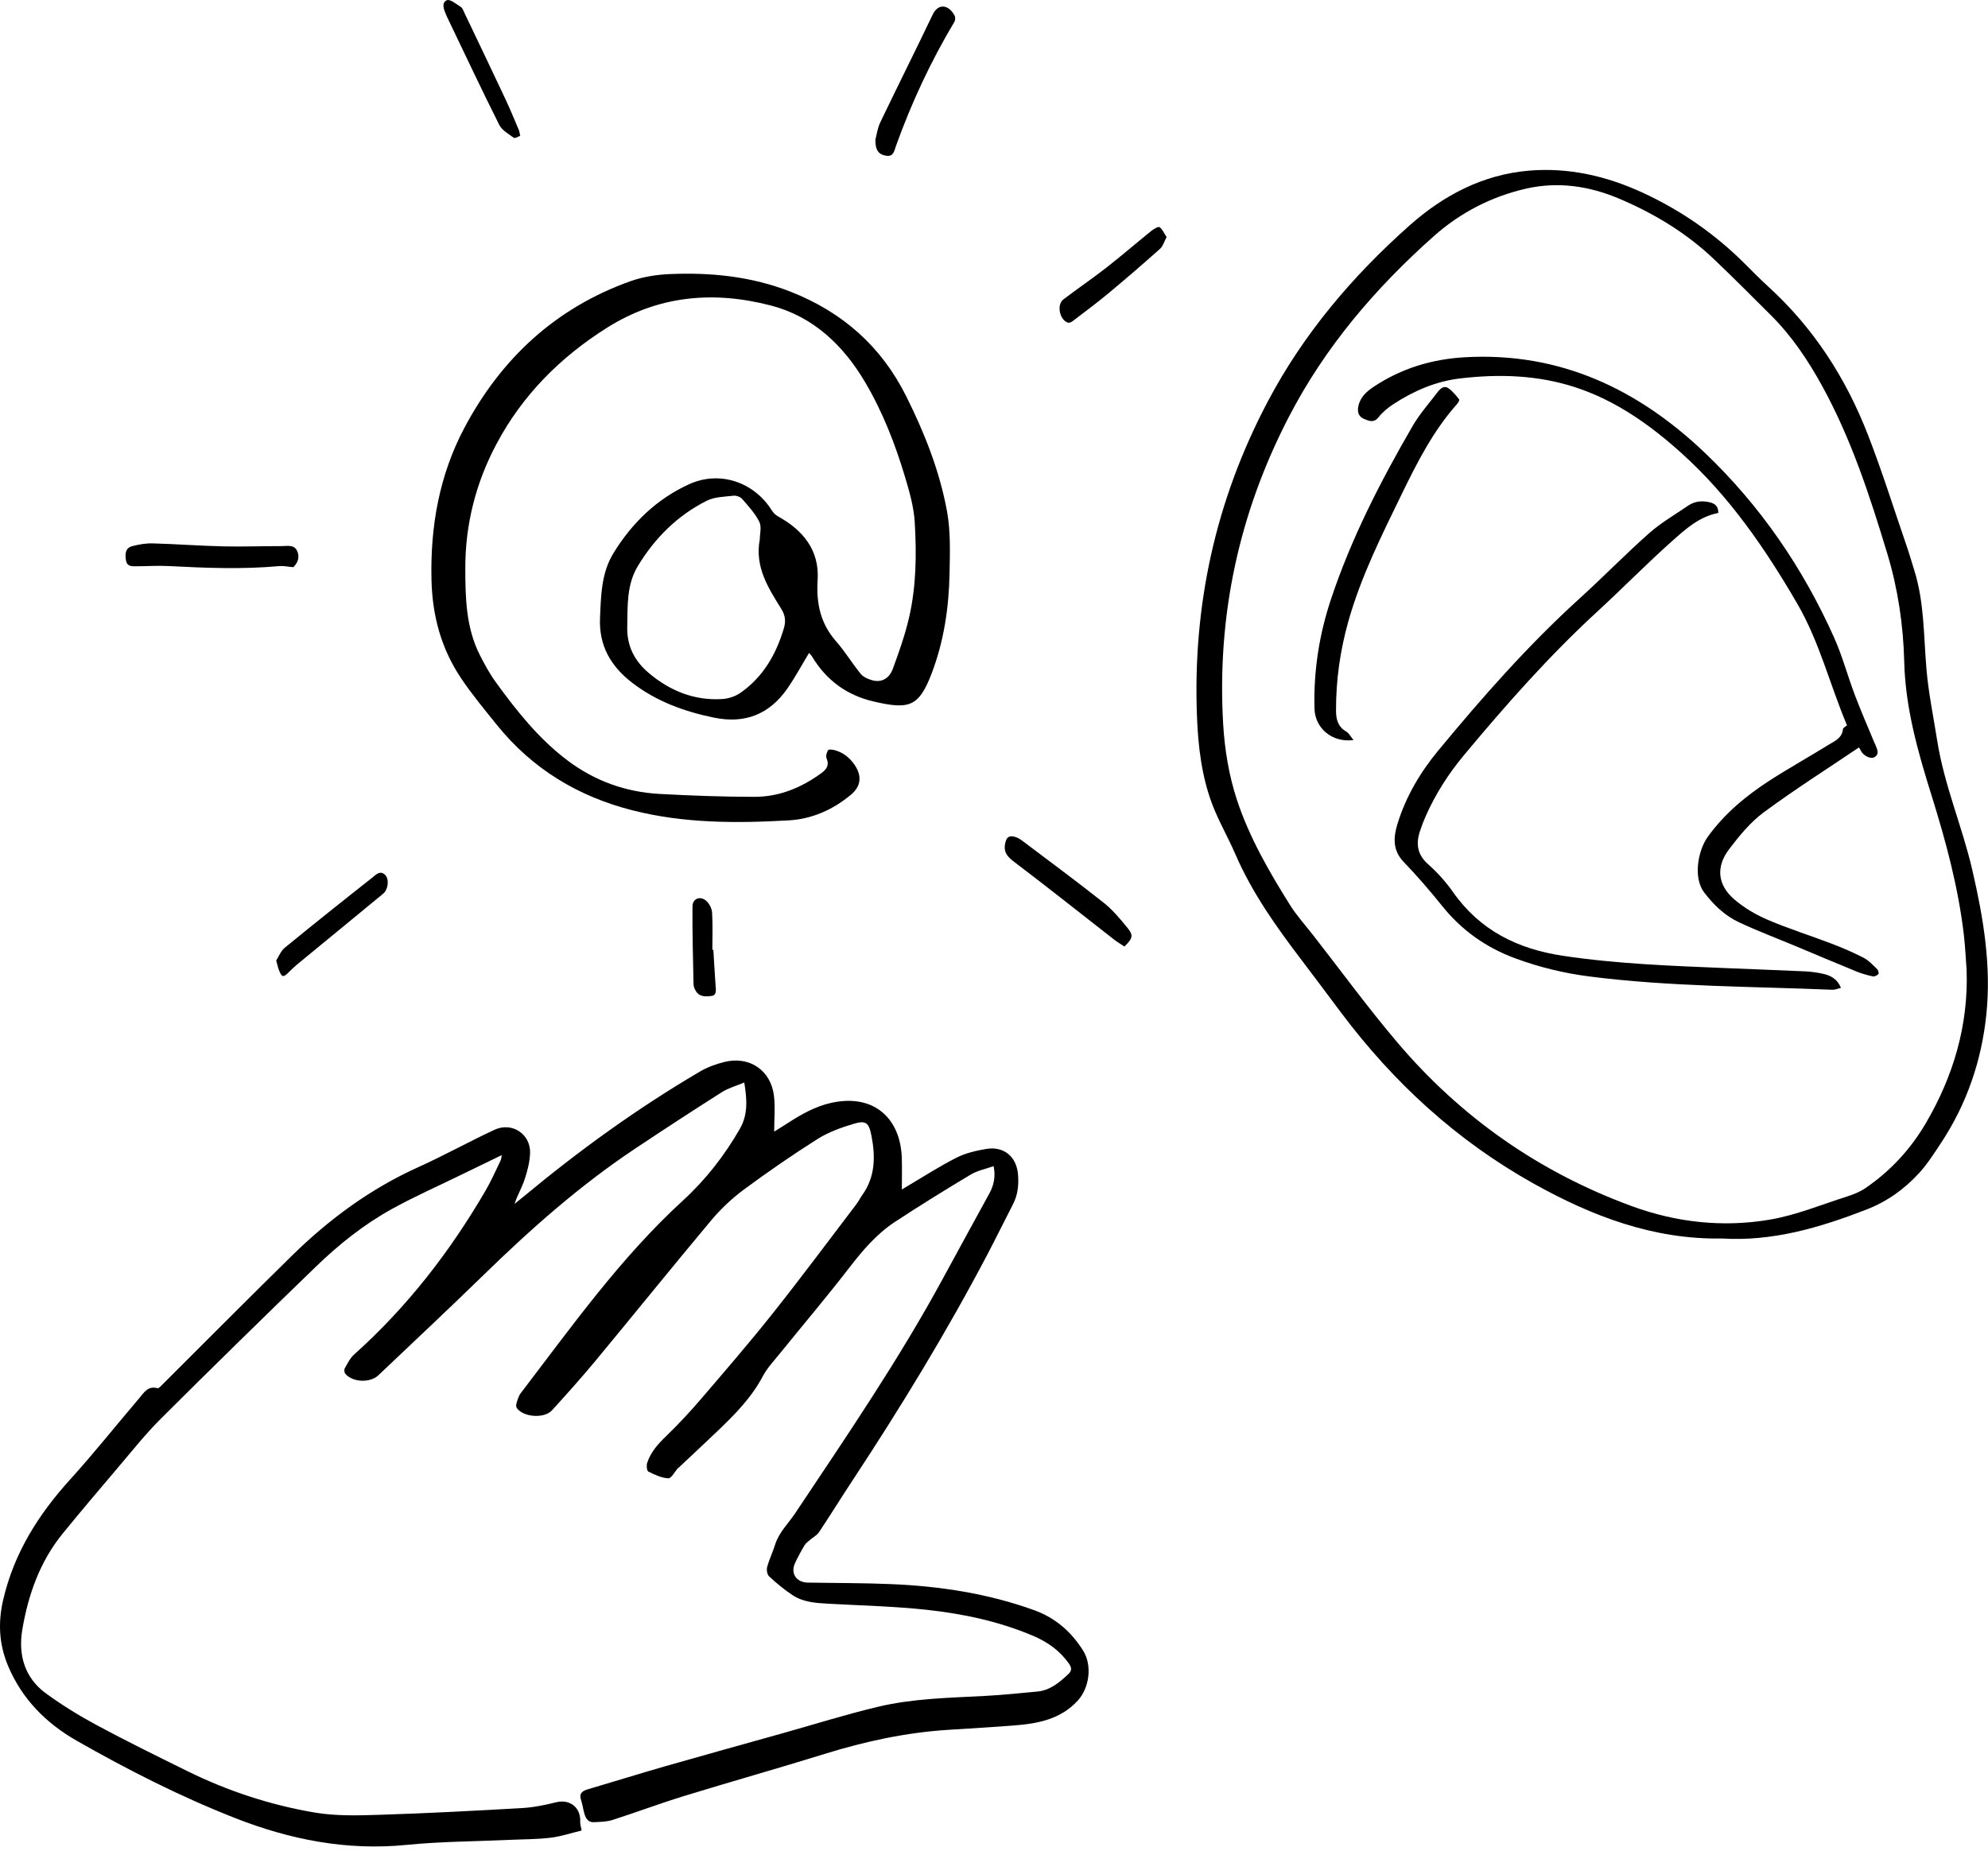 <?xml version="1.0" encoding="UTF-8"?>
<svg width="276px" height="257px" viewBox="0 0 276 257" version="1.1" xmlns="http://www.w3.org/2000/svg" xmlns:xlink="http://www.w3.org/1999/xlink">
    <!-- Generator: Sketch 59.1 (86144) - https://sketch.com -->
    <title>Group 27</title>
    <desc>Created with Sketch.</desc>
    <g id="Page-1" stroke="none" stroke-width="1" fill="none" fill-rule="evenodd">
        <g id="Group-27" fill="#000000">
            <path d="M107.482,157.129 C108.139,156.715 108.744,156.343 109.34,155.958 C111.233,154.736 113.171,153.623 115.409,153.129 C121.382,151.812 125.039,155.345 125.2,160.808 C125.243,162.245 125.207,163.684 125.207,165.164 C125.351,165.076 125.675,164.873 126.005,164.679 C128.266,163.349 130.474,161.915 132.81,160.736 C134.077,160.097 135.541,159.758 136.956,159.526 C139.379,159.13 141.128,160.618 141.333,163.051 C141.455,164.488 141.32,165.878 140.648,167.187 C139.434,169.553 138.259,171.941 137.022,174.296 C131.372,185.044 125.052,195.392 118.378,205.528 C116.801,207.922 115.292,210.361 113.704,212.748 C113.421,213.173 112.899,213.436 112.497,213.785 C112.219,214.028 111.887,214.25 111.703,214.555 C111.224,215.354 110.777,216.176 110.384,217.02 C109.711,218.461 110.547,219.718 112.167,219.746 C116.036,219.813 119.909,219.791 123.774,219.956 C130.531,220.245 137.166,221.258 143.567,223.569 C146.537,224.642 148.734,226.575 150.379,229.198 C151.661,231.243 151.246,234.376 149.62,236.14 C147.218,238.748 144.057,239.324 140.772,239.581 C137.706,239.821 134.635,239.995 131.566,240.193 C125.74,240.57 120.087,241.793 114.517,243.523 C108.018,245.542 101.463,247.382 94.958,249.381 C91.623,250.405 88.354,251.641 85.03,252.703 C84.207,252.966 83.288,252.97 82.409,253.01 C81.664,253.043 81.329,252.474 81.142,251.857 C80.954,251.239 80.888,250.581 80.681,249.971 C80.362,249.034 80.804,248.68 81.626,248.439 C85.205,247.389 88.764,246.273 92.348,245.245 C97.77,243.691 103.207,242.191 108.637,240.667 C113.058,239.427 117.444,238.047 121.907,236.984 C126.756,235.83 131.75,235.744 136.711,235.482 C139.154,235.353 141.592,235.101 144.028,234.87 C145.824,234.7 147.112,233.583 148.354,232.418 C148.791,232.008 148.808,231.572 148.441,231.044 C147.178,229.218 145.464,228 143.448,227.142 C138.694,225.121 133.683,224.062 128.593,223.514 C124.066,223.027 119.496,222.929 114.943,222.672 C113.242,222.577 111.522,222.462 110.062,221.505 C108.895,220.741 107.812,219.83 106.783,218.885 C106.508,218.633 106.399,217.971 106.506,217.577 C106.794,216.519 107.285,215.518 107.612,214.469 C108.146,212.758 109.437,211.555 110.391,210.124 C117.535,199.412 124.807,188.78 130.952,177.439 C133.07,173.527 135.217,169.631 137.348,165.726 C137.958,164.607 138.252,163.428 137.948,161.917 C136.853,162.309 135.708,162.527 134.768,163.09 C131.216,165.215 127.692,167.393 124.235,169.668 C121.702,171.336 119.759,173.621 117.906,176.026 C114.807,180.047 111.518,183.922 108.323,187.87 C107.477,188.916 106.524,189.921 105.902,191.094 C104.334,194.056 102.042,196.382 99.667,198.654 C97.851,200.391 96.01,202.101 94.181,203.822 C94.156,203.845 94.119,203.857 94.096,203.881 C93.656,204.371 93.192,205.289 92.782,205.265 C91.836,205.21 90.883,204.764 90.009,204.325 C89.797,204.219 89.73,203.48 89.85,203.115 C90.347,201.607 91.374,200.477 92.513,199.378 C94.218,197.733 95.835,195.985 97.378,194.186 C100.728,190.278 104.094,186.379 107.294,182.349 C111.244,177.373 115.034,172.271 118.885,167.216 C119.198,166.806 119.424,166.331 119.725,165.91 C121.534,163.375 121.547,160.557 120.981,157.674 C120.628,155.876 120.222,155.532 118.514,156.043 C116.78,156.561 115.011,157.196 113.495,158.155 C109.994,160.369 106.576,162.728 103.246,165.193 C101.595,166.416 100.058,167.871 98.738,169.446 C93.347,175.883 88.08,182.423 82.723,188.888 C80.762,191.255 78.707,193.545 76.639,195.82 C75.57,196.995 72.719,196.794 71.769,195.54 C71.649,195.381 71.636,195.063 71.7,194.858 C71.854,194.37 71.992,193.837 72.294,193.442 C79.384,184.17 86.156,174.624 94.824,166.684 C97.988,163.785 100.577,160.455 102.712,156.747 C103.86,154.754 103.715,152.67 103.329,150.304 C102.203,150.78 101.118,151.073 100.213,151.649 C96.133,154.242 92.081,156.88 88.061,159.566 C80.474,164.634 73.678,170.652 67.159,177.01 C62.336,181.714 57.415,186.316 52.53,190.956 C51.378,192.05 48.954,191.945 47.942,190.749 C47.802,190.584 47.759,190.177 47.864,189.992 C48.249,189.32 48.606,188.572 49.167,188.069 C56.522,181.483 62.485,173.786 67.432,165.279 C68.21,163.943 68.829,162.515 69.507,161.123 C69.589,160.955 69.588,160.746 69.659,160.385 C67.687,161.343 65.862,162.226 64.041,163.115 C60.845,164.675 57.586,166.12 54.474,167.831 C50.55,169.989 47.051,172.785 43.84,175.89 C36.612,182.88 29.426,189.915 22.305,197.014 C20.182,199.131 18.308,201.502 16.36,203.792 C13.786,206.817 11.219,209.85 8.709,212.928 C5.541,216.813 3.923,221.412 3.099,226.257 C2.51,229.717 3.386,232.938 6.36,235.113 C8.608,236.757 11.005,238.233 13.461,239.553 C17.597,241.776 21.815,243.85 26.029,245.926 C31.641,248.691 37.559,250.635 43.706,251.674 C46.671,252.175 49.768,252.079 52.796,251.982 C59.357,251.773 65.915,251.427 72.468,251.051 C74.068,250.959 75.671,250.628 77.232,250.242 C79.123,249.775 80.665,250.988 80.551,252.976 C80.533,253.302 80.658,253.636 80.753,254.164 C79.324,254.507 77.892,254.993 76.423,255.169 C74.508,255.398 72.563,255.38 70.63,255.468 C65.901,255.685 61.151,255.692 56.447,256.162 C48.147,256.991 40.269,255.436 32.621,252.431 C25.022,249.444 17.75,245.75 10.663,241.708 C6.383,239.268 3.03,235.883 1.107,231.276 C-0.117,228.342 -0.302,225.356 0.435,222.165 C1.939,215.653 5.315,210.307 9.732,205.434 C13.048,201.775 16.126,197.9 19.331,194.139 C19.977,193.382 20.521,192.383 21.853,192.753 C22.045,192.807 22.397,192.394 22.635,192.157 C28.611,186.209 34.544,180.218 40.565,174.316 C45.706,169.275 51.434,165.056 58.045,162.072 C61.63,160.454 65.079,158.534 68.646,156.872 C71.085,155.735 73.699,157.469 73.593,160.134 C73.544,161.377 73.21,162.638 72.814,163.827 C72.447,164.93 71.826,165.949 71.441,167.153 C71.865,166.812 72.294,166.477 72.713,166.129 C80.431,159.714 88.542,153.85 97.202,148.769 C98.229,148.167 99.403,147.743 100.563,147.455 C104.034,146.592 107.015,148.591 107.449,152.134 C107.644,153.725 107.482,155.358 107.482,157.129" id="Fill-1"></path>
            <path d="M105.483,74.898 C105.483,74.15 105.763,73.15 105.421,72.46 C104.839,71.288 103.904,70.277 103.031,69.274 C102.779,68.984 102.213,68.785 101.825,68.83 C100.574,68.975 99.204,68.985 98.121,69.529 C94.046,71.574 90.907,74.708 88.555,78.594 C86.979,81.199 87.142,84.137 87.081,87.049 C87.025,89.744 88.129,91.81 90.088,93.46 C93.013,95.924 96.388,97.3 100.266,97.063 C101.142,97.009 102.117,96.683 102.832,96.179 C105.949,93.982 107.753,90.859 108.823,87.254 C109.115,86.27 109.038,85.461 108.465,84.538 C106.66,81.631 104.763,78.715 105.483,74.898 M112.325,90.661 C111.291,92.371 110.393,94.046 109.315,95.596 C106.837,99.163 103.46,100.531 99.142,99.647 C94.992,98.797 91.104,97.383 87.73,94.77 C84.809,92.507 83.133,89.669 83.301,85.789 C83.436,82.659 83.487,79.538 85.176,76.79 C87.746,72.607 91.189,69.272 95.675,67.232 C99.921,65.301 104.679,66.929 107.146,70.858 C107.354,71.19 107.668,71.506 108.007,71.694 C111.502,73.622 113.781,76.411 113.515,80.544 C113.307,83.781 113.905,86.574 116.079,89.05 C117.325,90.469 118.31,92.115 119.509,93.579 C119.866,94.015 120.519,94.294 121.09,94.452 C122.509,94.844 123.505,94.087 123.953,92.869 C124.814,90.53 125.65,88.161 126.21,85.738 C127.212,81.401 127.255,76.953 126.998,72.541 C126.876,70.435 126.276,68.325 125.667,66.285 C124.291,61.676 122.552,57.202 120.092,53.042 C117.038,47.879 112.848,43.926 106.991,42.411 C99.086,40.366 91.435,40.994 84.277,45.504 C77.778,49.599 72.547,54.857 68.952,61.6 C66.09,66.965 64.589,72.75 64.599,78.919 C64.606,83.067 64.698,87.155 66.616,90.948 C67.284,92.269 68.006,93.585 68.874,94.779 C71.762,98.753 74.808,102.592 78.782,105.583 C82.59,108.449 86.889,109.985 91.611,110.24 C95.988,110.476 100.375,110.64 104.757,110.64 C108.204,110.64 111.297,109.359 114.069,107.32 C114.767,106.808 115.158,106.234 114.756,105.296 C114.624,104.988 114.772,104.466 114.968,104.153 C115.056,104.013 115.598,104.081 115.902,104.166 C117.08,104.496 117.983,105.214 118.664,106.228 C119.689,107.752 119.54,109.177 118.128,110.356 C115.641,112.434 112.702,113.726 109.536,113.906 C102.256,114.321 94.963,114.334 87.811,112.515 C80.251,110.592 73.887,106.747 68.969,100.638 C67.259,98.514 65.508,96.407 63.995,94.145 C61.261,90.06 60.029,85.532 59.906,80.565 C59.722,73.105 60.99,65.972 64.47,59.409 C69.573,49.787 77.141,42.744 87.525,39.046 C89.252,38.432 91.157,38.135 92.995,38.056 C98.721,37.81 104.342,38.378 109.756,40.503 C116.957,43.329 122.352,48.086 125.813,55.02 C128.355,60.111 130.45,65.393 131.475,70.987 C131.991,73.806 131.884,76.765 131.828,79.656 C131.735,84.377 131.046,89.032 129.358,93.47 C127.566,98.184 126.19,98.538 121.295,97.404 C117.573,96.543 114.723,94.454 112.749,91.176 C112.629,90.976 112.451,90.811 112.325,90.661" id="Fill-3"></path>
            <path d="M273.033,134.712 C272.909,133.093 272.841,131.468 272.654,129.856 C271.885,123.236 270.156,116.825 268.176,110.49 C266.277,104.416 264.531,98.333 264.371,91.912 C264.244,86.811 263.499,81.77 262.031,76.914 C259.621,68.944 257.045,61.013 253.012,53.66 C251.042,50.068 248.786,46.683 245.87,43.779 C243.25,41.17 240.643,38.546 237.965,35.997 C234.141,32.358 229.695,29.67 224.848,27.606 C220.656,25.821 216.289,25.183 211.872,26.191 C207.096,27.28 202.758,29.508 199.083,32.773 C190.937,40.01 183.952,48.182 178.904,57.943 C171.984,71.32 168.947,85.515 169.814,100.506 C170.02,104.061 170.618,107.699 171.73,111.07 C173.438,116.253 176.187,121.018 179.088,125.647 C180.02,127.133 181.216,128.454 182.3,129.842 C186.169,134.799 189.886,139.885 193.946,144.68 C202.788,155.124 213.675,162.754 226.543,167.471 C232.76,169.751 239.233,170.452 245.732,169.343 C249.375,168.721 252.878,167.262 256.429,166.132 C257.311,165.851 258.21,165.496 258.969,164.98 C262.447,162.611 265.263,159.551 267.371,155.95 C271.194,149.417 273.288,142.368 273.033,134.712 M239.048,171.965 C229.555,172.126 221.046,168.879 212.908,164.335 C202.264,158.392 193.5,150.343 186.207,140.632 C184.402,138.229 182.614,135.812 180.791,133.421 C177.223,128.743 173.821,123.969 171.472,118.524 C170.475,116.212 169.185,114.019 168.298,111.67 C166.831,107.79 166.346,103.672 166.182,99.564 C165.565,84.092 168.76,69.465 176.02,55.728 C181.002,46.302 187.778,38.338 195.677,31.316 C200.38,27.136 205.857,24.237 212.26,23.696 C217.778,23.231 223.034,24.436 228.062,26.756 C233.395,29.216 238.127,32.507 242.275,36.656 C243.35,37.731 244.419,38.815 245.541,39.839 C251.794,45.546 256.258,52.483 259.305,60.309 C261.297,65.423 262.938,70.673 264.724,75.867 C265.095,76.944 265.406,78.042 265.749,79.129 C267.173,83.628 267.06,88.323 267.459,92.947 C267.748,96.294 268.432,99.561 268.953,102.862 C269.927,109.038 272.421,114.749 273.818,120.782 C275.347,127.384 276.47,134.013 275.776,140.804 C275.116,147.265 273.06,153.277 269.466,158.718 C268.523,160.145 267.593,161.61 266.447,162.866 C264.406,165.105 261.993,166.835 259.11,167.953 C252.648,170.459 246.096,172.398 239.048,171.965" id="Fill-5"></path>
            <path d="M40.721,78.753 C39.973,78.691 39.355,78.548 38.754,78.603 C33.643,79.07 28.536,78.863 23.426,78.597 C21.91,78.518 20.387,78.624 18.867,78.628 C18.238,78.63 17.61,78.652 17.48,77.761 C17.353,76.892 17.394,76.085 18.362,75.832 C19.286,75.59 20.266,75.423 21.216,75.449 C24.459,75.539 27.7,75.785 30.943,75.862 C33.668,75.926 36.396,75.823 39.123,75.826 C39.886,75.826 40.822,75.581 41.246,76.481 C41.649,77.335 41.358,78.144 40.721,78.753" id="Fill-7"></path>
            <path d="M121.534,19.397 C121.69,18.824 121.808,17.833 122.216,16.98 C124.607,11.984 127.099,7.036 129.483,2.036 C130.264,0.398 131.715,0.64 132.53,2.164 C132.65,2.387 132.638,2.8 132.508,3.019 C129.226,8.522 126.524,14.296 124.368,20.329 C124.148,20.944 124.046,21.775 123.061,21.627 C121.987,21.466 121.513,20.87 121.534,19.397" id="Fill-9"></path>
            <path d="M156.11,131.427 C155.649,131.12 155.145,130.829 154.691,130.474 C150.09,126.888 145.526,123.256 140.88,119.73 C139.942,119.019 139.301,118.417 139.541,117.164 C139.714,116.259 140.055,115.947 140.945,116.207 C141.298,116.311 141.637,116.52 141.935,116.744 C145.709,119.593 149.512,122.403 153.219,125.337 C154.445,126.307 155.479,127.55 156.48,128.766 C157.393,129.875 157.283,130.261 156.11,131.427" id="Fill-11"></path>
            <path d="M38.346,133.363 C38.684,132.845 38.977,132.051 39.542,131.588 C43.548,128.305 47.598,125.076 51.669,121.873 C52.142,121.501 52.749,120.781 53.455,121.466 C54.071,122.064 53.901,123.506 53.195,124.089 C49.575,127.082 45.937,130.054 42.312,133.04 C41.595,133.632 40.859,134.211 40.211,134.874 C39.329,135.778 39.138,135.778 38.697,134.616 C38.576,134.298 38.511,133.959 38.346,133.363" id="Fill-13"></path>
            <path d="M161.963,32.915 C161.641,33.512 161.474,34.168 161.056,34.542 C158.691,36.653 156.29,38.726 153.853,40.753 C152.236,42.098 150.543,43.35 148.87,44.626 C148.706,44.751 148.408,44.857 148.237,44.794 C147.085,44.375 146.678,42.302 147.638,41.569 C149.583,40.084 151.615,38.713 153.543,37.207 C155.688,35.533 157.748,33.75 159.868,32.041 C160.191,31.782 160.811,31.418 160.986,31.541 C161.392,31.827 161.609,32.38 161.963,32.915" id="Fill-15"></path>
            <path d="M72.221,18.864 C71.931,18.961 71.492,19.246 71.341,19.135 C70.608,18.602 69.691,18.094 69.313,17.34 C66.826,12.372 64.461,7.343 62.057,2.334 C62.013,2.24 61.976,2.143 61.934,2.049 C61.622,1.335 61.245,0.391 62.039,0.032 C62.465,-0.16 63.354,0.562 63.974,0.965 C64.231,1.131 64.352,1.53 64.5,1.839 C66.386,5.789 68.279,9.736 70.141,13.698 C70.815,15.132 71.413,16.602 72.038,18.059 C72.105,18.215 72.117,18.394 72.221,18.864" id="Fill-17"></path>
            <path d="M99.038,131.883 C99.139,133.533 99.231,135.185 99.345,136.835 C99.386,137.425 99.537,138.191 98.793,138.287 C98.029,138.386 97.09,138.463 96.585,137.569 C96.435,137.304 96.293,136.991 96.287,136.696 C96.212,133.087 96.111,129.476 96.138,125.867 C96.146,124.757 97.213,124.344 98.057,125.089 C98.484,125.466 98.828,126.152 98.862,126.718 C98.966,128.434 98.899,130.16 98.899,131.883 C98.946,131.883 98.992,131.883 99.038,131.883" id="Fill-19"></path>
            <path d="M258.081,103.782 C253.615,106.798 249.124,109.645 244.86,112.798 C243.009,114.167 241.472,116.051 240.062,117.906 C238.184,120.379 238.449,122.888 240.805,124.906 C242.169,126.074 243.803,127.025 245.461,127.733 C248.348,128.967 251.359,129.906 254.295,131.03 C255.809,131.609 257.307,132.253 258.746,132.997 C259.45,133.362 260.021,134.003 260.608,134.565 C260.761,134.711 260.876,135.147 260.785,135.247 C260.61,135.44 260.247,135.622 260.013,135.572 C259.241,135.406 258.469,135.191 257.739,134.893 C254.897,133.733 252.073,132.532 249.241,131.348 C246.63,130.258 243.978,129.257 241.42,128.054 C239.463,127.135 237.922,125.659 236.591,123.913 C235.027,121.861 235.749,118.06 237.088,116.202 C239.41,112.978 242.405,110.49 245.701,108.363 C248.37,106.64 251.154,105.096 253.854,103.422 C254.701,102.898 255.748,102.498 255.862,101.239 C255.879,101.048 256.234,100.887 256.426,100.719 C254.054,95.082 252.604,89.125 249.52,83.82 C245.071,76.165 240.089,68.907 233.478,62.946 C229.125,59.021 224.366,55.624 218.698,53.773 C213.474,52.067 208.103,51.908 202.705,52.546 C199.36,52.941 196.304,54.256 193.491,56.089 C192.72,56.592 191.964,57.201 191.4,57.918 C190.734,58.766 190.085,58.457 189.384,58.17 C188.623,57.858 188.427,57.238 188.57,56.47 C188.812,55.171 189.703,54.375 190.733,53.691 C194.569,51.144 198.782,49.865 203.389,49.604 C216.563,48.857 227.411,54.032 236.677,62.859 C244.357,70.176 250.297,78.83 254.633,88.524 C255.786,91.101 256.515,93.865 257.518,96.513 C258.36,98.739 259.319,100.921 260.228,103.122 C260.267,103.218 260.33,103.304 260.363,103.402 C260.565,104.002 261.025,104.665 260.228,105.136 C259.683,105.46 258.619,104.877 258.326,104.191 C258.287,104.1 258.224,104.018 258.081,103.782" id="Fill-21"></path>
            <path d="M238.552,71.225 C235.923,71.728 234.041,73.442 232.212,75.066 C228.648,78.227 225.319,81.65 221.808,84.873 C215.097,91.034 209.09,97.843 203.268,104.826 C201.111,107.412 199.305,110.228 197.938,113.314 C197.631,114.007 197.361,114.719 197.126,115.441 C196.553,117.195 196.776,118.68 198.276,120.007 C199.559,121.144 200.739,122.457 201.724,123.861 C205.449,129.172 210.679,131.76 216.94,132.704 C224.474,133.841 232.068,134.107 239.661,134.424 C243.32,134.578 246.979,134.706 250.637,134.874 C251.427,134.911 252.221,135.023 252.995,135.189 C254.06,135.417 255.035,135.833 255.582,137.165 C255.168,137.262 254.774,137.445 254.389,137.429 C243.141,136.958 231.863,137.013 220.668,135.583 C217.163,135.136 213.75,134.306 210.428,133.089 C206.338,131.59 202.932,129.183 200.198,125.769 C198.515,123.669 196.748,121.626 194.885,119.688 C193.314,118.053 193.448,116.237 194.021,114.376 C195.185,110.597 197.183,107.225 199.683,104.204 C205.807,96.802 212.146,89.591 219.28,83.117 C222.553,80.147 225.641,76.971 228.949,74.04 C230.592,72.587 232.533,71.469 234.354,70.219 C235.26,69.596 236.273,69.489 237.333,69.734 C238.082,69.907 238.582,70.288 238.552,71.225" id="Fill-23"></path>
            <path d="M187.916,102.756 C184.944,103.148 182.568,101.125 182.495,98.389 C182.356,93.196 183.141,88.136 184.781,83.208 C187.597,74.747 191.648,66.864 196.101,59.18 C197.081,57.489 198.406,55.996 199.597,54.431 C199.963,53.95 200.483,53.481 201.09,53.908 C201.671,54.316 202.137,54.905 202.587,55.467 C202.656,55.553 202.414,55.96 202.242,56.154 C198.97,59.841 196.762,64.179 194.628,68.564 C191.817,74.339 188.935,80.083 187.186,86.309 C186.047,90.362 185.469,94.477 185.484,98.686 C185.488,99.909 185.757,100.912 186.902,101.578 C187.271,101.793 187.497,102.255 187.916,102.756" id="Fill-25"></path>
        </g>
    </g>
</svg>